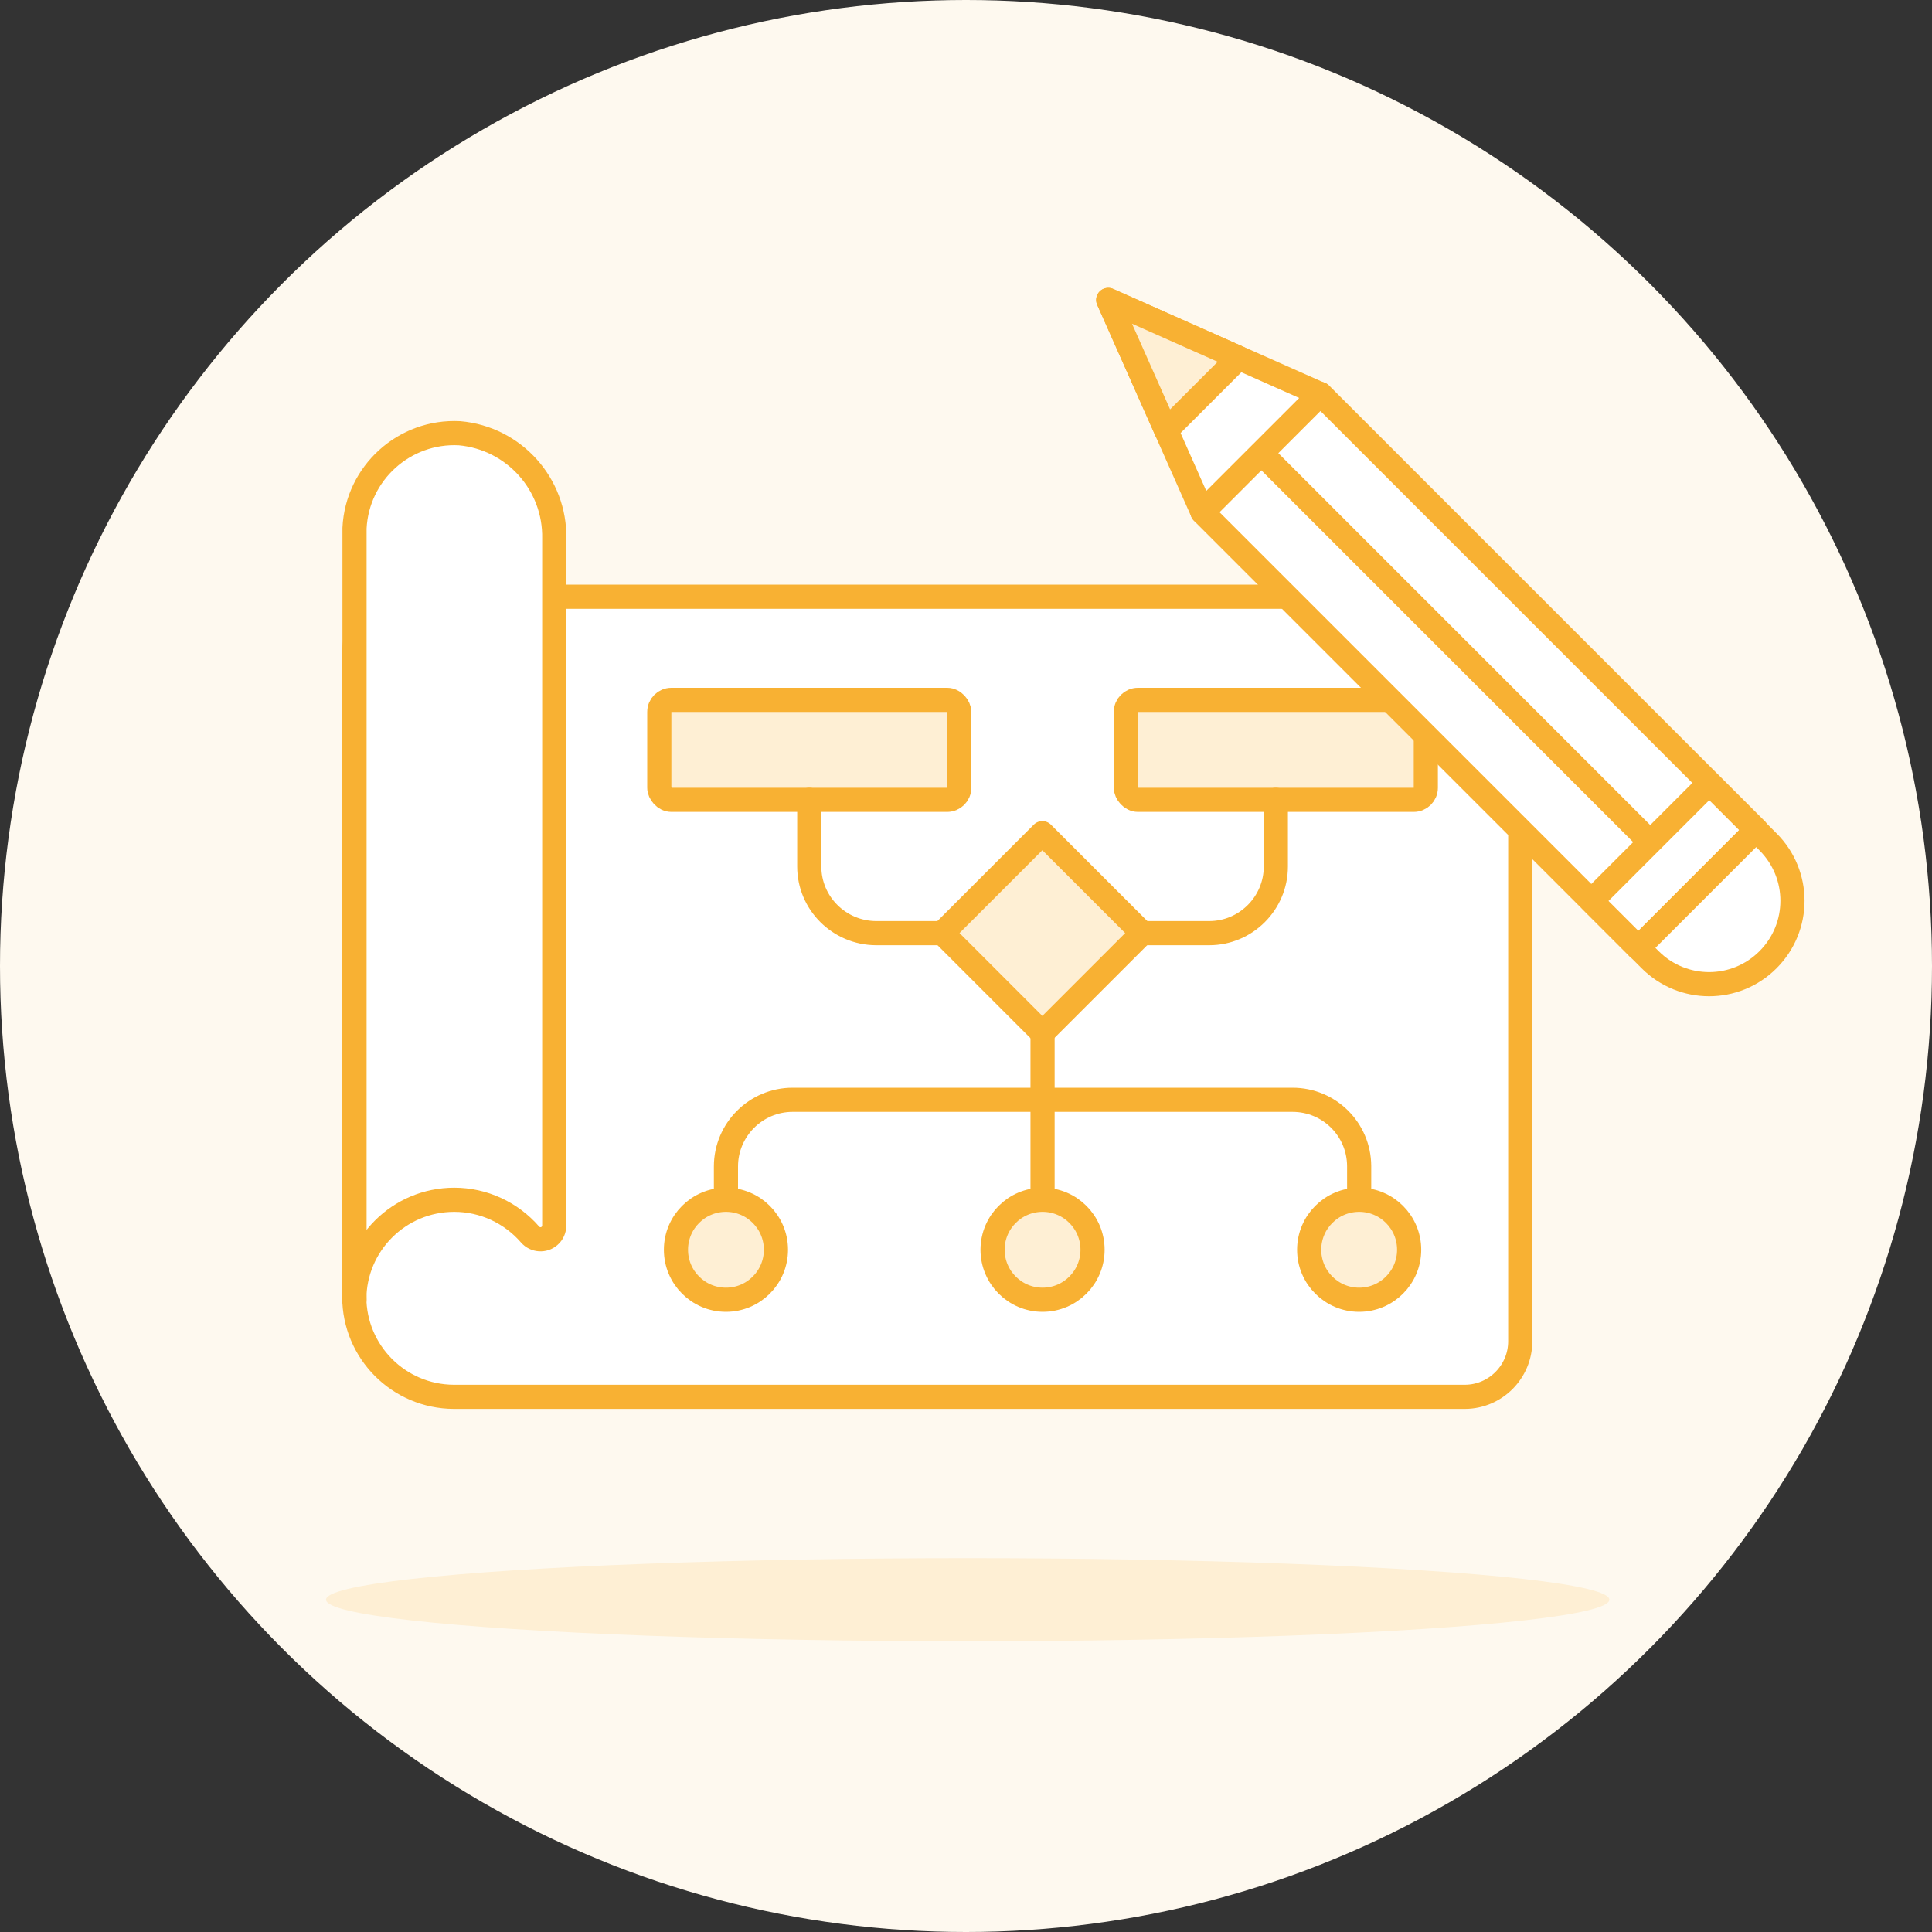 <?xml version="1.0" standalone="no"?>
<!DOCTYPE svg PUBLIC "-//W3C//DTD SVG 1.1//EN" "http://www.w3.org/Graphics/SVG/1.1/DTD/svg11.dtd">
<svg xmlns="http://www.w3.org/2000/svg" id="Ebene_2" data-name="Ebene 2" viewBox="0 0 80 80" width="80" height="80">
  <rect x="0" y="0" width="80" height="80" fill="#333333" stroke="none"/>
  <defs>
    <style>
      .cls-1, .cls-2, .cls-3, .cls-4, .cls-5 {
        stroke: #f8b133;
        stroke-linecap: round;
        stroke-linejoin: round;
      }

      .cls-1, .cls-4, .cls-6 {
        fill: #fff;
      }

      .cls-2, .cls-5, .cls-7 {
        fill: #feefd4;
      }

      .cls-3 {
        fill: none;
      }

      .cls-4, .cls-5 {
        stroke-width: 1px;
      }

      .cls-6, .cls-8, .cls-7 {
        stroke-width: 0px;
      }

      .cls-8 {
        fill: #fef9ef;
      }
    </style>
  </defs>
  <g id="Duotone">
    <g id="Icons">
      <g id="Background">
        <circle class="cls-8" cx="40" cy="40" r="40"/>
      </g>
      <g id="Scene">
        <polygon class="cls-1" points="45.89 12.42 49.79 21.2 54.67 16.32 45.89 12.42"/>
        <ellipse class="cls-7" cx="40.07" cy="66.24" rx="26.57" ry="1.72"/>
        <path class="cls-6" d="m62.95,27.01v28.53c0,1.26-1.02,2.29-2.28,2.3,0,0-.01,0-.02,0H18.79c-2.28-.01-4.12-1.86-4.12-4.14v-26.69c0-1.27,1.03-2.29,2.3-2.3h43.7c1.26.01,2.28,1.04,2.28,2.3Z"/>
        <path class="cls-3" d="m62.95,27.01v28.53c0,1.26-1.02,2.29-2.28,2.3,0,0-.01,0-.02,0H18.79c-2.28-.01-4.12-1.86-4.12-4.14v-26.69c0-1.27,1.03-2.29,2.3-2.3h43.7c1.26.01,2.28,1.04,2.28,2.3Z"/>
        <path class="cls-1" d="m14.67,53.82c0-2.29,1.85-4.14,4.14-4.14,1.21,0,2.35.53,3.14,1.44.21.24.57.26.8.06.13-.11.2-.27.2-.44v-28.43c.05-2.26-1.67-4.17-3.92-4.37-2.29-.12-4.24,1.65-4.35,3.93,0,.07,0,.14,0,.21v31.74Z"/>
        <rect class="cls-2" x="27.3" y="28.98" width="12.42" height="4.14" rx=".5" ry=".5"/>
        <rect class="cls-2" x="46.62" y="28.98" width="12.42" height="4.14" rx=".5" ry=".5"/>
        <rect class="cls-5" x="40.24" y="35.71" width="5.85" height="5.85" transform="translate(-14.68 41.84) rotate(-45)"/>
        <path class="cls-3" d="m52.83,33.12v2.76c0,1.52-1.24,2.76-2.76,2.76h-2.76"/>
        <path class="cls-3" d="m33.51,33.12v2.76c0,1.52,1.24,2.75,2.76,2.76h2.76"/>
        <line class="cls-3" x1="43.17" y1="42.78" x2="43.17" y2="49.68"/>
        <path class="cls-3" d="m30.06,49.68v-1.38c0-1.52,1.24-2.76,2.76-2.76h20.7c1.52,0,2.75,1.22,2.76,2.74,0,0,0,.01,0,.02v1.38"/>
        <circle class="cls-2" cx="30.06" cy="51.75" r="2.07"/>
        <circle class="cls-2" cx="43.17" cy="51.75" r="2.07"/>
        <circle class="cls-2" cx="56.28" cy="51.75" r="2.07"/>
        <rect class="cls-4" x="57.81" y="15.02" width="6.9" height="25.53" transform="translate(-1.7 51.45) rotate(-45)"/>
        <rect class="cls-4" x="58.31" y="16.25" width="3.45" height="25.53" transform="translate(-2.93 50.95) rotate(-45)"/>
        <rect class="cls-4" x="65.86" y="34.46" width="6.9" height="2.76" transform="translate(-5.04 59.51) rotate(-45)"/>
        <path class="cls-1" d="m72.72,34.37l-4.88,4.88.49.49c1.35,1.35,3.53,1.35,4.88,0,1.35-1.35,1.35-3.53,0-4.88l-.49-.49Z"/>
        <polygon class="cls-2" points="45.89 12.42 48.29 17.82 51.29 14.82 45.89 12.42"/>
      </g>
    </g>
  </g>
</svg>